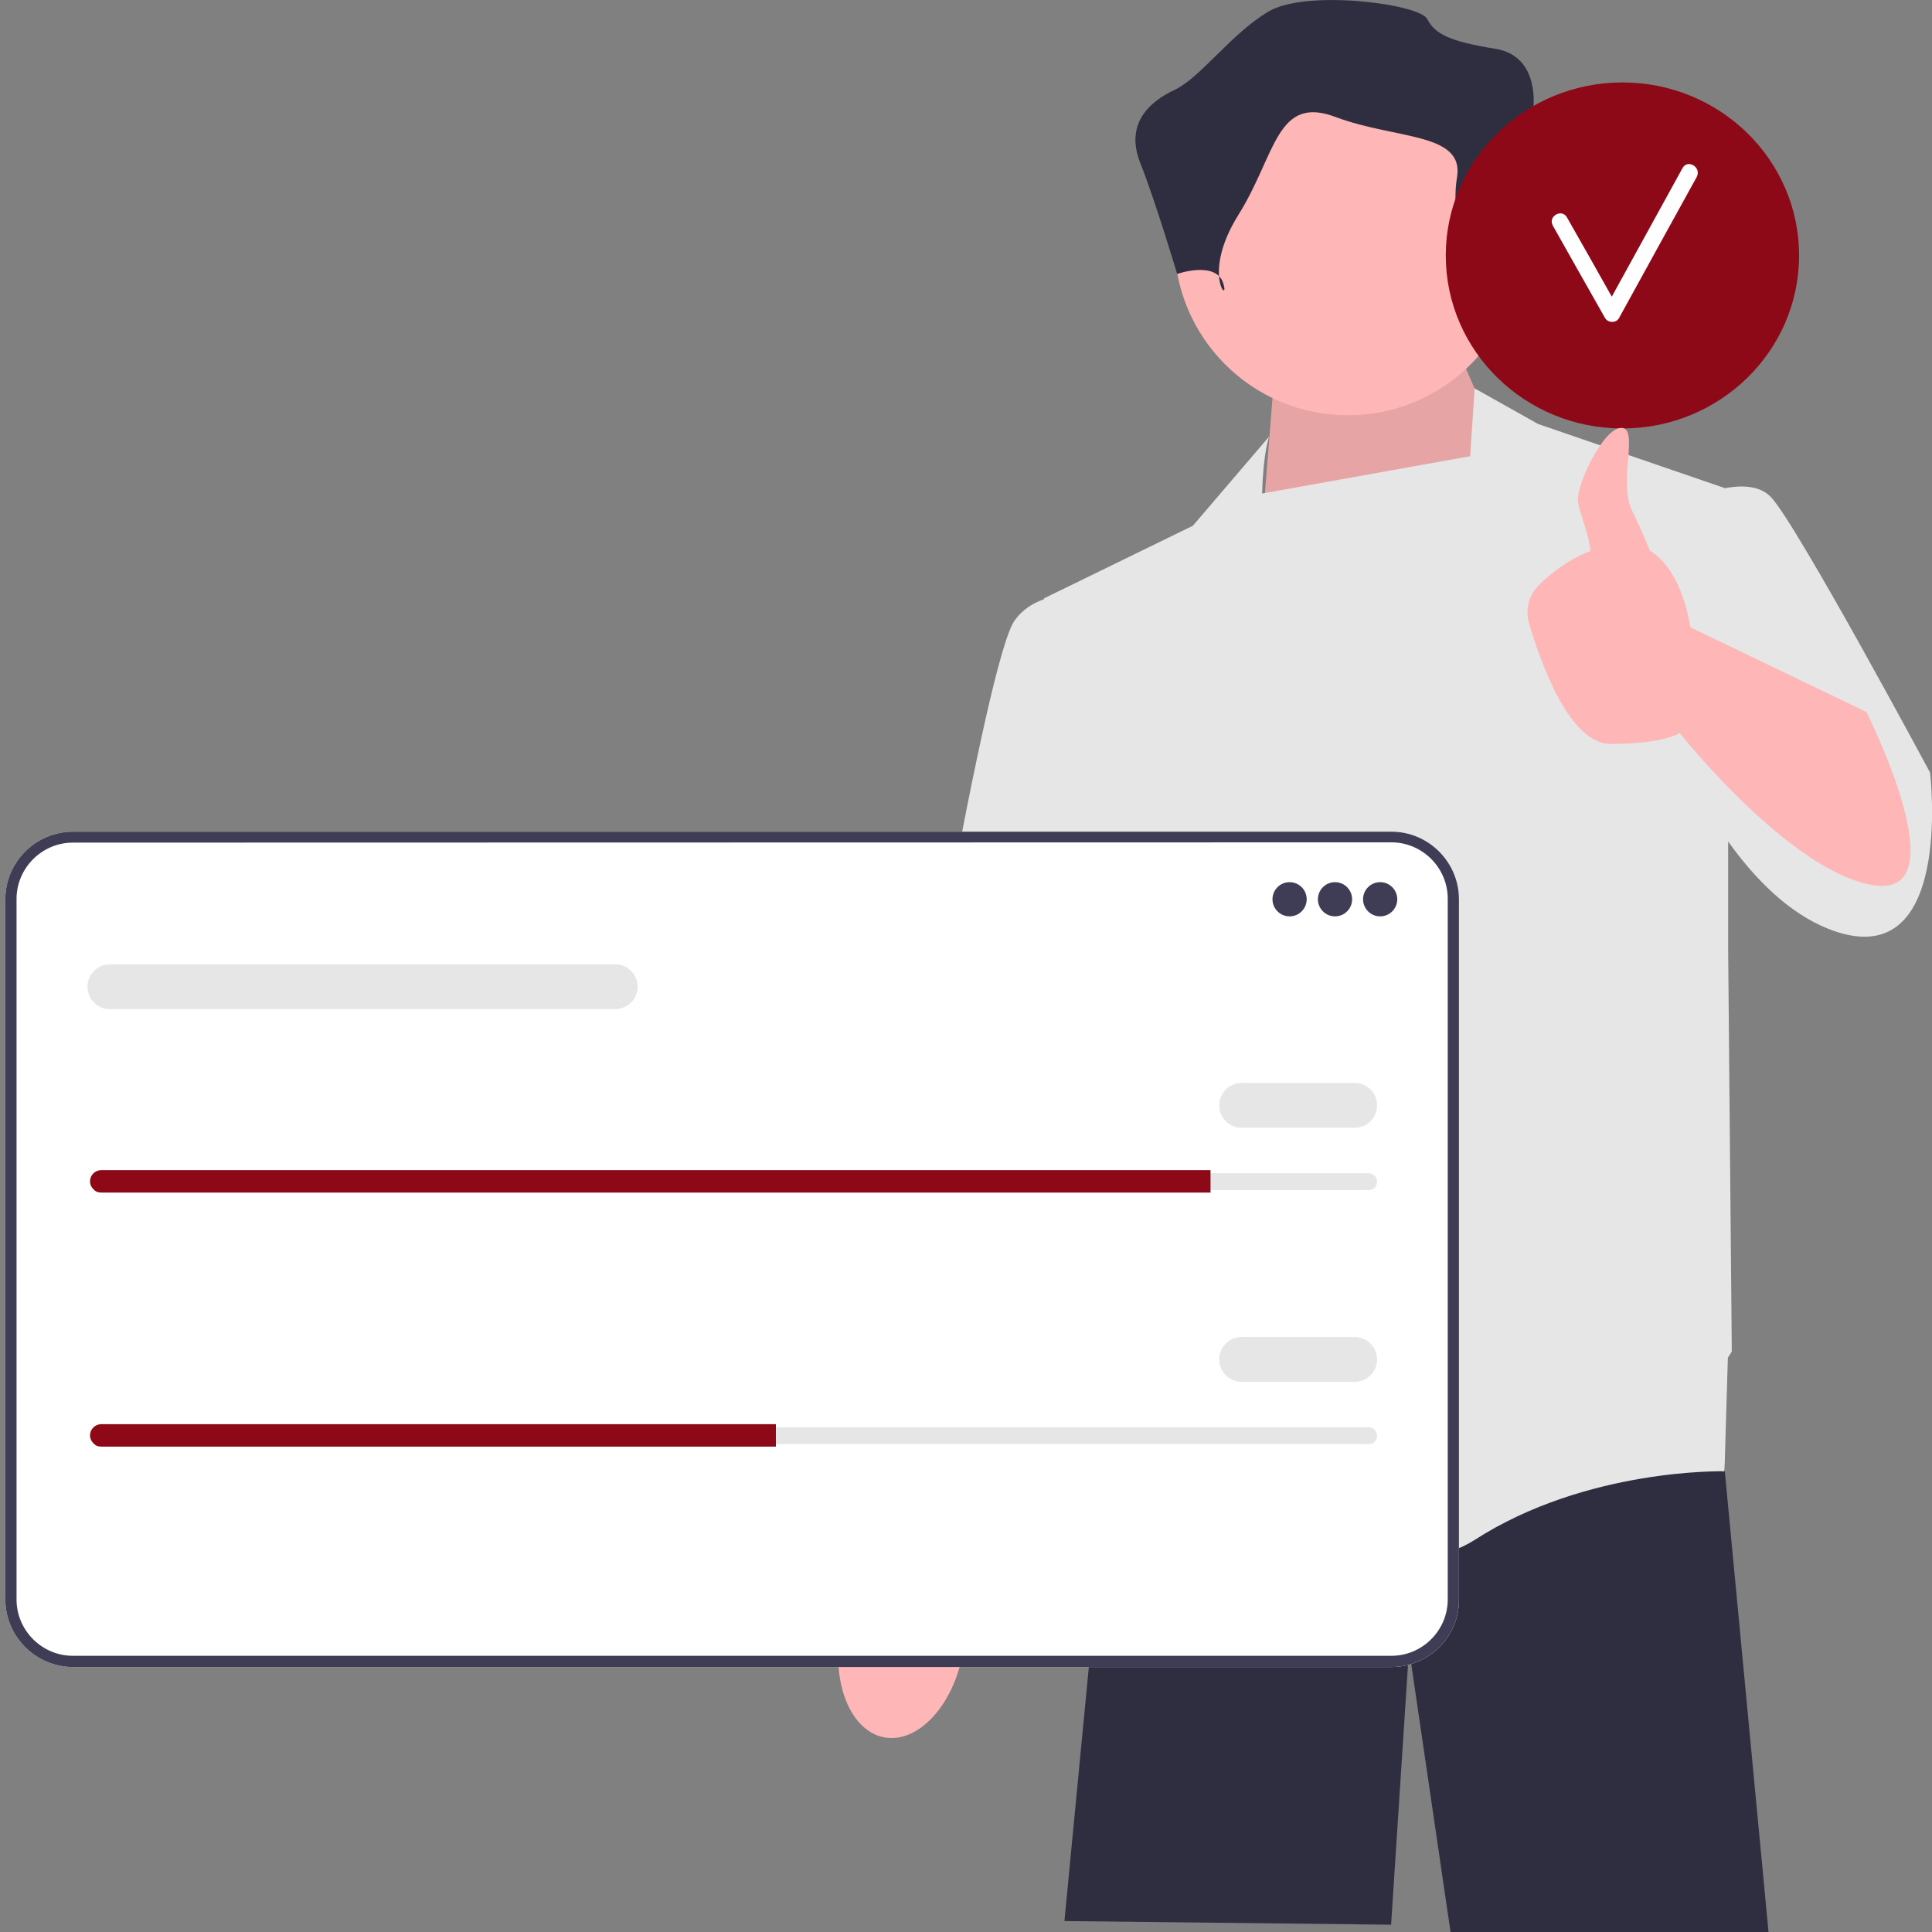 <?xml version="1.0" encoding="utf-8"?>
<!-- Generator: Adobe Illustrator 25.0.1, SVG Export Plug-In . SVG Version: 6.00 Build 0)  -->
<svg version="1.1" id="Layer_1" xmlns="http://www.w3.org/2000/svg" xmlns:xlink="http://www.w3.org/1999/xlink" x="0px" y="0px"
	 viewBox="0 0 689 689" style="enable-background:new 0 0 689 689;" xml:space="preserve">
<rect x="0" y="0" width="689" height="689" fill="#808080" stroke="none"/>
<style type="text/css">
	.st0{fill:#2F2E41;}
	.st1{fill:#FFB6B6;}
	.st2{opacity:0.1;enable-background:new    ;}
	.st3{fill:#E6E6E6;}
	.st4{fill:#FFFFFF;}
	.st5{fill:#3F3D56;}
	.st6{fill:#8D0917;}
</style>
<g>
	<polygon class="st0" points="615.1,524.4 615.1,524.6 630.7,689 517.3,689 502.5,588.1 496.1,686.4 379.6,685.1 392,556.1 
		402.5,496.2 402.5,496.2 404.1,487.1 612,487.1 612.3,490.5 	"/>
	<path class="st1" d="M315.4,619.6c12,2.2,24.6-11.4,28-30.2c1.6-8.3,1-16.2-1-22.6l1.8-10.9l30.9-146.4c0,0,56.9-113.9,56.9-133.6
		c0-19.8-16.4-29.5-16.4-29.5l-22.3,0.3l-69.9,170.6l-12.6,126.1l-2.1,17.3c-4.1,5.3-7.4,12.6-8.9,20.8
		C296.4,600.3,303.4,617.4,315.4,619.6L315.4,619.6z"/>
	<polygon class="st1" points="542,175.8 521.3,128 454,139.6 449.5,196 	"/>
	<polygon class="st2" points="542,175.8 521.3,128 454,139.6 449.5,196 	"/>
	<path class="st3" d="M688.3,275.5c0,0-47.9-89.3-56.9-98.4c-4-4-10.4-4.1-16.2-3l-66.7-22.9l-22.6-12.7l-1.6,24.2l-74.2,13.3
		c0.4-14.8,2.5-20.3,2.5-20.3l-27.2,31.8l-53.1,25.9v0.3c-3.9,1.4-7.6,3.6-10.4,7.5c-10.4,14.2-38.8,187.7-38.8,187.7l60.8,12.9
		l8.3-51.9l6,46.7l4.5,87.4c0,0,82.8,71.2,123,45.3c40.1-25.9,89.3-24.6,89.3-24.6l1.2-40.5c0.9-1.4,1.4-2.2,1.4-2.2l-1.3-143.7
		v-38.2c9.8,13.7,21.7,25.5,35.6,31.1C697.3,349.3,688.3,275.5,688.3,275.5z"/>
	<circle class="st1" cx="480.7" cy="86.2" r="61.9"/>
	<path class="st0" d="M525.1,103.6c0,0,5.4-18.9,17.5-17.5c12.2,1.3,14.8-9.4,12.2-14.8s-8-32.4-8-32.4s2.7-18.9-13.5-21.5
		C517,14.8,511.7,12.1,509,6.8c-2.7-5.4-43.1-10.7-56.6-2.7c-13.5,8-24.2,23.6-33.6,28s-17.5,12.4-12.2,25.9
		c5.4,13.5,13.2,39.7,13.2,39.7s13.7-4.8,16.4,3.2s-8-2.7,5.4-24.2c13.5-21.5,13.5-43.1,34.9-34.9c21.5,8,45.8,5.4,43.1,21.5
		C516.9,79.4,525.1,103.6,525.1,103.6z"/>
	<g>
		<path class="st4" d="M496.2,594.5H26c-13.2,0-24.1-10.9-24.1-24.1V320.7c0-13.3,10.9-24.1,24.1-24.1h470.2
			c13.3,0,24.1,10.9,24.1,24.1v249.8C520.4,583.7,509.5,594.5,496.2,594.5L496.2,594.5z"/>
		<path class="st5" d="M496.2,594.5H26c-13.2,0-24.1-10.9-24.1-24.1V320.7c0-13.3,10.9-24.1,24.1-24.1h470.2
			c13.3,0,24.1,10.9,24.1,24.1v249.8C520.4,583.7,509.5,594.5,496.2,594.5L496.2,594.5z M26,300.5c-11.1,0-20.1,9.1-20.1,20.1v249.8
			c0,11.1,9.1,20.1,20.1,20.1h470.2c11.1,0,20.1-9.1,20.1-20.1V320.5c0-11.1-9.1-20.1-20.1-20.1L26,300.5L26,300.5z"/>
		<circle class="st5" cx="459.9" cy="320.7" r="6.1"/>
		<circle class="st5" cx="476.1" cy="320.7" r="6.1"/>
		<circle class="st5" cx="492.2" cy="320.7" r="6.1"/>
		<path class="st3" d="M36.1,418.4c-1.7,0-3,1.3-3,3c0,0.8,0.3,1.6,0.9,2.1c0.5,0.6,1.3,0.9,2.2,0.9h451.9c1.7,0,3-1.3,3-3
			c0-0.8-0.3-1.6-0.9-2.1c-0.5-0.6-1.3-0.9-2.2-0.9H36.1z"/>
		<path class="st6" d="M431.7,417.3v8H36.1c-1.2,0-2.1-0.4-2.8-1.2c-0.8-0.8-1.2-1.7-1.2-2.8c0-2.2,1.8-4,4-4H431.7z"/>
		<path class="st3" d="M483.1,402.2h-40.3c-4.4,0-8-3.6-8-8s3.6-8,8-8h40.3c4.4,0,8,3.6,8,8S487.5,402.2,483.1,402.2z"/>
		<path class="st3" d="M219.3,359.9H39.2c-4.4,0-8-3.6-8-8c0-4.4,3.6-8,8-8h180.2c4.4,0,8,3.6,8,8
			C227.4,356.3,223.7,359.9,219.3,359.9z"/>
		<path class="st3" d="M36.1,509c-1.7,0-3,1.3-3,3c0,0.8,0.3,1.6,0.9,2.1c0.5,0.6,1.3,0.9,2.2,0.9h451.9c1.7,0,3-1.3,3-3
			c0-0.8-0.3-1.6-0.9-2.1c-0.5-0.6-1.3-0.9-2.2-0.9H36.1z"/>
		<path class="st6" d="M276.7,507.9v8H36.1c-1.2,0-2.1-0.4-2.8-1.2c-0.8-0.8-1.2-1.7-1.2-2.8c0-2.2,1.8-4,4-4H276.7z"/>
		<path class="st3" d="M483.1,492.8h-40.3c-4.4,0-8-3.6-8-8c0-4.4,3.6-8,8-8h40.3c4.4,0,8,3.6,8,8
			C491.1,489.2,487.5,492.8,483.1,492.8z"/>
	</g>
	<g>
		<ellipse class="st6" cx="578.6" cy="91.1" rx="63" ry="61.7"/>
		<path class="st4" d="M600,60c-8.4,15.3-16.8,30.5-25.2,45.8c-5.3-9.4-10.6-18.9-16-28.3c-1.8-3.2-6.9-0.4-5,3
			c6.2,11,12.4,22,18.6,32.9c1,1.8,4,1.9,5,0c9.2-16.8,18.5-33.6,27.7-50.3C606.9,59.6,601.8,56.6,600,60z"/>
	</g>
	<path class="st1" d="M665.6,253.9l-62.8-30.2c0,0-2.5-20.1-14.4-27.3c-1.9-4.8-4.3-10-6.3-14.2c-5.2-10.2,2.6-29.6-3.9-29.6
		s-16,20.4-15.5,25.9c0.4,4.1,3.9,11.5,4.5,18c-7.9,3-14.2,8-18.4,12.2c-3.6,3.5-4.9,8.8-3.5,13.6c4.1,14,14.4,43,29.1,43
		c19.4,0,24.6-3.9,24.6-3.9s40.1,50.5,69.9,54.4C698.7,319.5,665.6,253.9,665.6,253.9L665.6,253.9z"/>
</g>
</svg>
